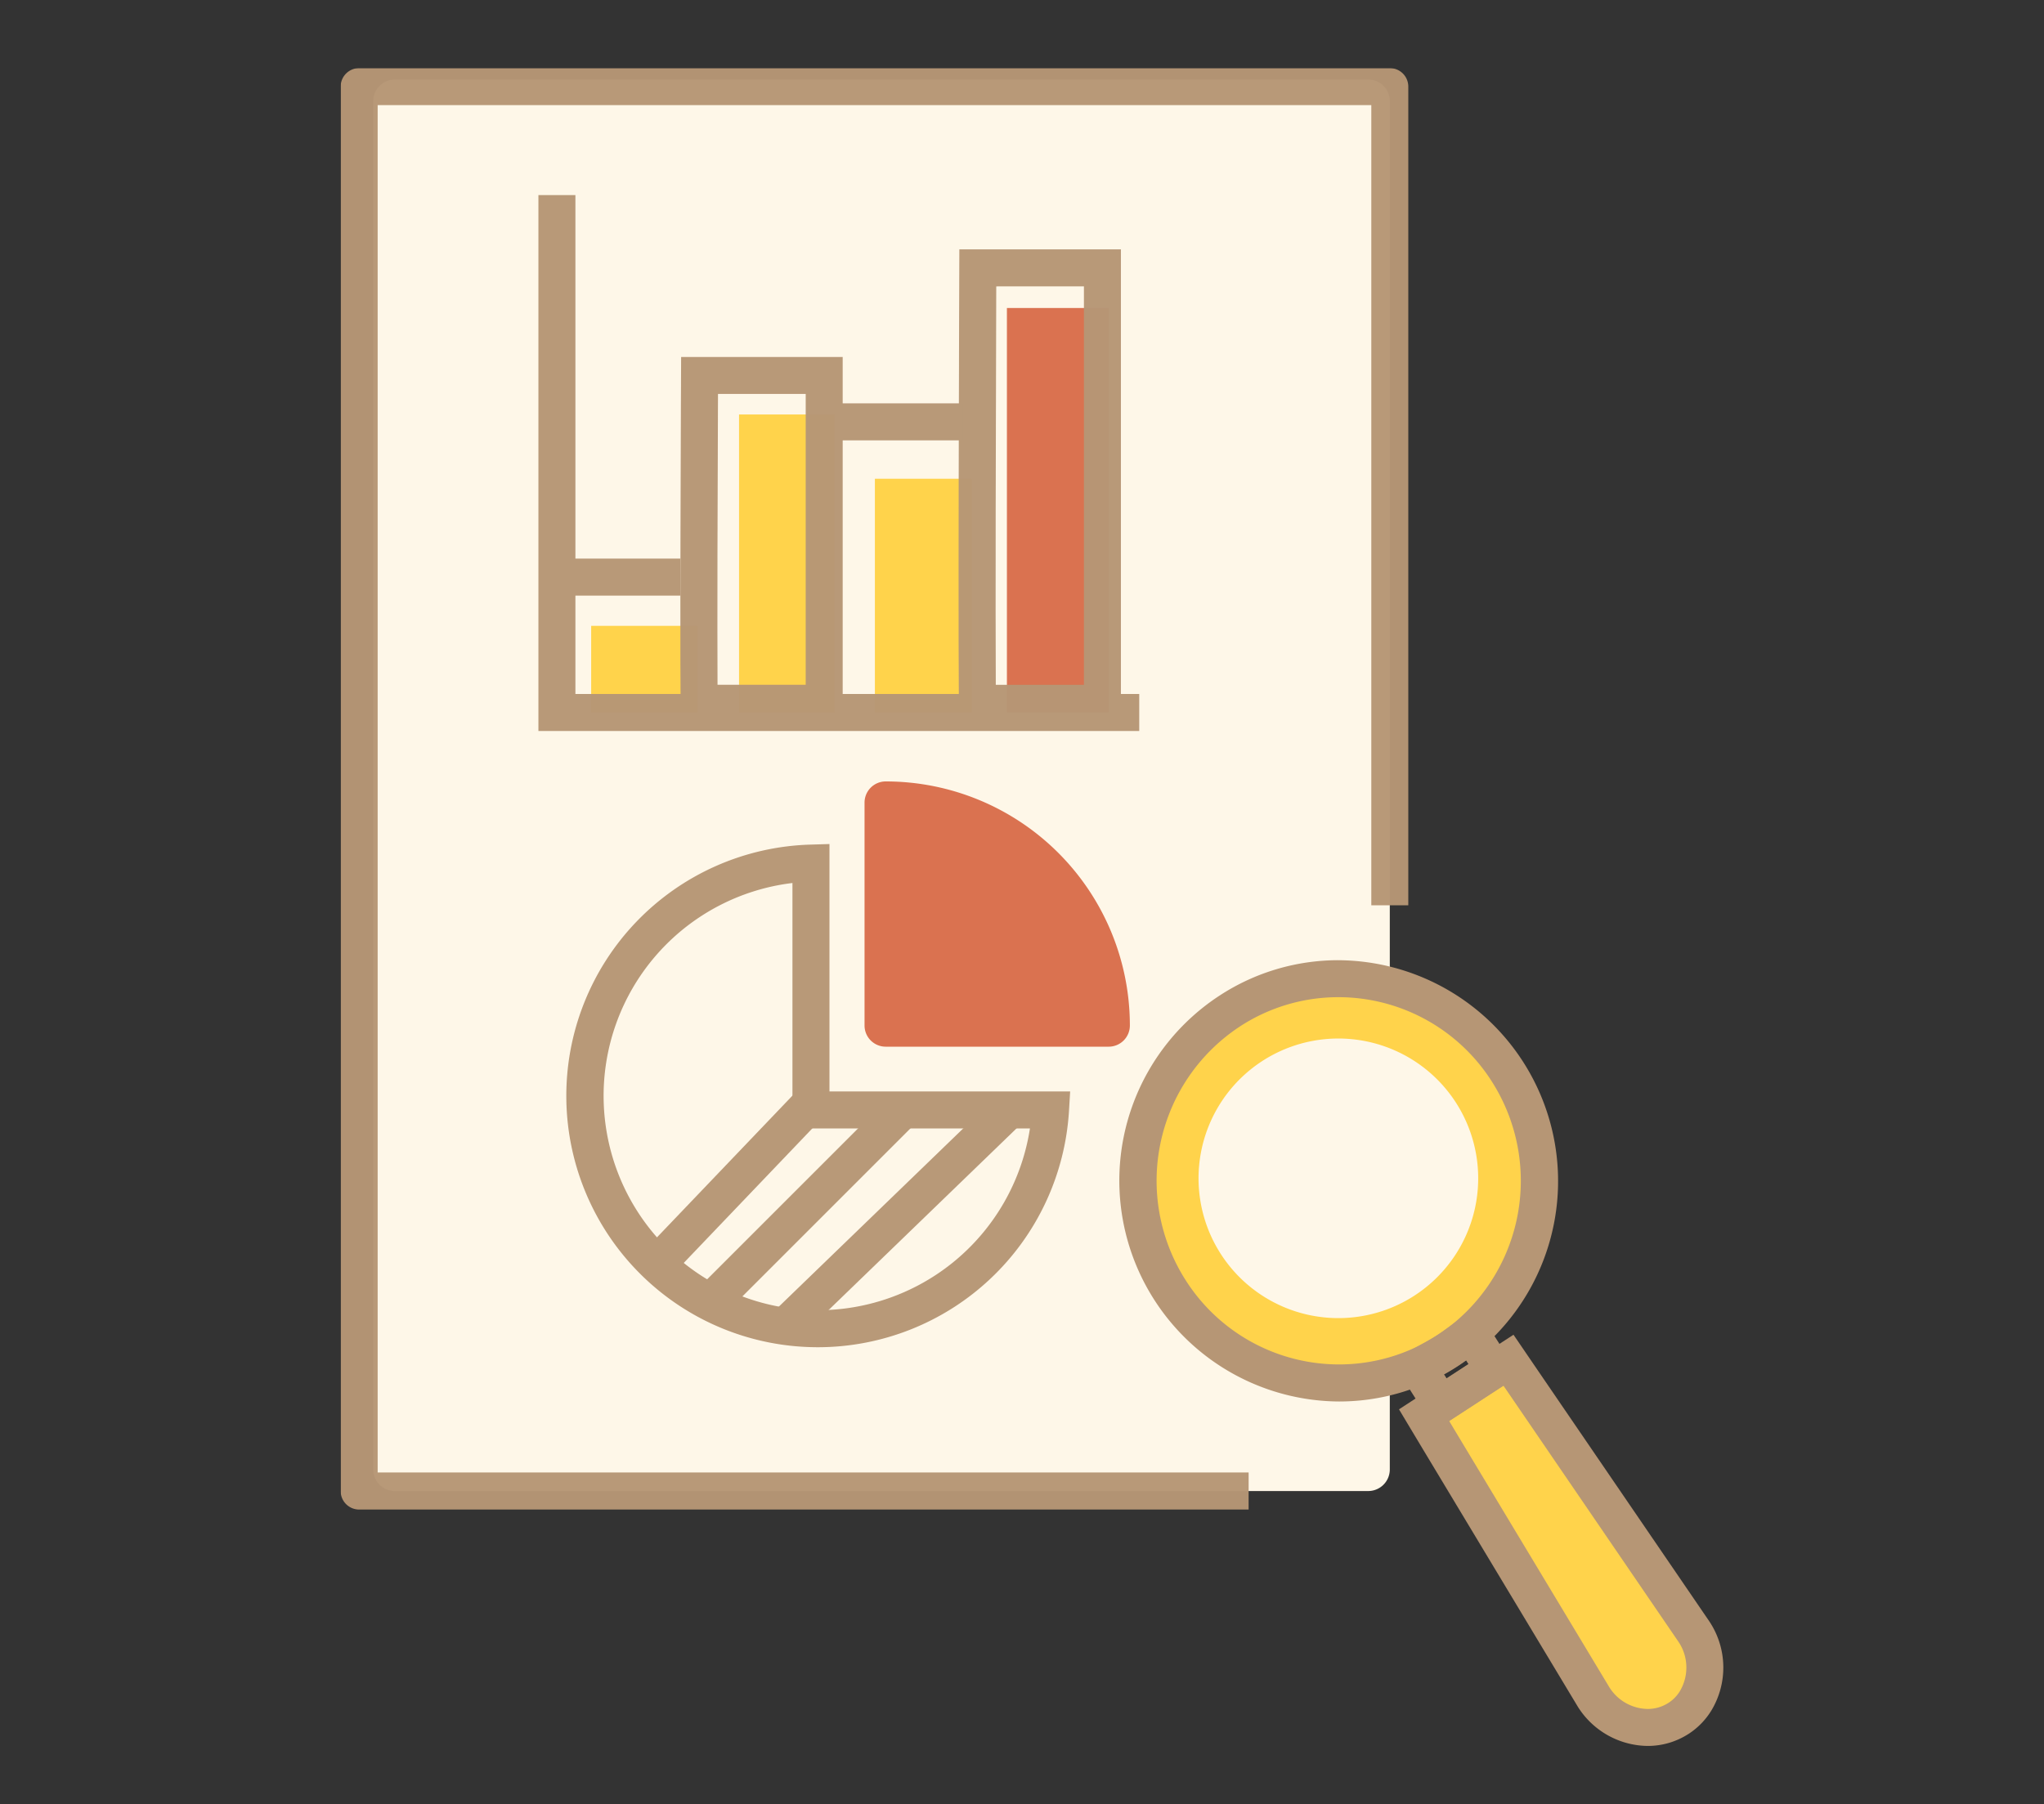 <svg xmlns="http://www.w3.org/2000/svg" xmlns:xlink="http://www.w3.org/1999/xlink" width="210" height="185.426" viewBox="0 0 210 185.426">
  <rect x="0" y="0" width="210" height="185.426" fill="#333333" stroke="none"/>
  <defs>
    <clipPath id="clip-path">
      <rect id="長方形_25967" data-name="長方形 25967" width="210" height="185.426" transform="translate(349 5999)" fill="#fff" stroke="#707070" stroke-width="1"/>
    </clipPath>
    <clipPath id="clip-path-2">
      <rect id="長方形_25966" data-name="長方形 25966" width="142.056" height="172.426" fill="none"/>
    </clipPath>
    <clipPath id="clip-path-4">
      <rect id="長方形_25964" data-name="長方形 25964" width="109.69" height="148.128" fill="none"/>
    </clipPath>
  </defs>
  <g id="マスクグループ_55" data-name="マスクグループ 55" transform="translate(-349 -5999)" clip-path="url(#clip-path)">
    <g id="グループ_60458" data-name="グループ 60458" transform="translate(384 6006)">
      <g id="グループ_60457" data-name="グループ 60457" clip-path="url(#clip-path-2)">
        <g id="グループ_60456" data-name="グループ 60456">
          <g id="グループ_60455" data-name="グループ 60455" clip-path="url(#clip-path-2)">
            <path id="パス_49139" data-name="パス 49139" d="M112.792,148.761h-100a2.219,2.219,0,0,1-2.219-2.219V5.931a2.219,2.219,0,0,1,2.219-2.219h100a2.219,2.219,0,0,1,2.219,2.219V146.542a2.219,2.219,0,0,1-2.219,2.219" transform="translate(-7.223 -2.535)" fill="#fef7e8"/>
            <path id="パス_49140" data-name="パス 49140" d="M302.555,324.271a17.34,17.34,0,1,1-17.34-17.34,17.34,17.34,0,0,1,17.34,17.34" transform="translate(-182.96 -209.635)" fill="#fef7e8"/>
            <path id="パス_49141" data-name="パス 49141" d="M382.111,455.052a5.983,5.983,0,0,1-1.785,1.8l-.048.03c-3,1.918-6.373,1.618-8.459-1.578L354.855,427.35l2.044-1.321,5.585-3.638,18.487,29.283a7.23,7.23,0,0,1,1.14,3.377" transform="translate(-242.368 -288.496)" fill="#ffd34b"/>
            <path id="パス_49142" data-name="パス 49142" d="M296.709,305.168a20.307,20.307,0,1,0-6.134,28.062,20.313,20.313,0,0,0,6.134-28.062m-9.345,23.049a14.366,14.366,0,1,1,4.338-19.839,14.367,14.367,0,0,1-4.338,19.839" transform="translate(-177.101 -202.037)" fill="#ffd34b"/>
            <path id="パス_49143" data-name="パス 49143" d="M192.856,244.818a22.835,22.835,0,0,0-16.2-6.709v22.906h22.906a22.835,22.835,0,0,0-6.709-16.2" transform="translate(-120.659 -162.63)" fill="#da7250"/>
            <path id="パス_49144" data-name="パス 49144" d="M81.188,189.7V180.8h10.94V189.7" transform="translate(-55.452 -123.485)" fill="#ffd34b"/>
            <path id="パス_49145" data-name="パス 49145" d="M129.116,142.908V112.281h9.823v30.627" transform="translate(-88.187 -76.689)" fill="#ffd34b"/>
            <path id="パス_49146" data-name="パス 49146" d="M173.147,157.143v-24.02h9.943v24.02" transform="translate(-118.26 -90.924)" fill="#ffd34b"/>
            <path id="パス_49147" data-name="パス 49147" d="M215.936,119.331V77.762h10.456v41.569" transform="translate(-147.486 -53.112)" fill="#da7250"/>
            <path id="パス_49148" data-name="パス 49148" d="M197.053,256.329a25.083,25.083,0,0,0-25.083-25.083,2.175,2.175,0,0,0-2.176,2.175v22.907a2.175,2.175,0,0,0,2.176,2.176h22.907a2.175,2.175,0,0,0,2.176-2.176m-22.907-2.176V235.709a20.741,20.741,0,0,1,18.443,18.443Z" transform="translate(-115.971 -157.942)" fill="#da7250"/>
            <path id="パス_49149" data-name="パス 49149" d="M348.253,407.155l.267.419-2.246,1.463-.286-.45c.443-.246.883-.5,1.315-.783q.485-.313.95-.649m1.048-5.441-3.27,2.354c-.268.193-.534.375-.792.541-.326.211-.685.424-1.095.651l-3.531,1.958,2.164,3.408.286.45,2.063,3.249,3.225-2.1,2.245-1.463,3.152-2.054-2.019-3.174-.267-.419Z" transform="translate(-232.64 -274.372)" fill="#b69675"/>
            <path id="パス_49150" data-name="パス 49150" d="M274.914,292.992a18.68,18.68,0,0,1,15.787,8.69,18.972,18.972,0,0,1-5.649,26.075,18.468,18.468,0,0,1-10.058,2.975,18.679,18.679,0,0,1-15.787-8.69,18.972,18.972,0,0,1,5.65-26.075,18.465,18.465,0,0,1,10.058-2.975m0-3.8a22.287,22.287,0,0,0-12.123,3.585,22.7,22.7,0,0,0,12.2,41.764,22.288,22.288,0,0,0,12.123-3.584,22.7,22.7,0,0,0-12.2-41.764" transform="translate(-172.415 -197.517)" fill="#b69675"/>
            <path id="パス_49151" data-name="パス 49151" d="M353.731,415.838l18,26.345a4.736,4.736,0,0,1,.119,5.091l-.013.021a3.741,3.741,0,0,1-1.091,1.121l-.063.04a3.908,3.908,0,0,1-2.133.619,4.731,4.731,0,0,1-3.911-2.2l-16-26.6-.483-.807Zm1.042-5.219-3.119,2.032-5.576,3.634-3.069,2,1.883,3.142.484.807,16,26.6.033.054.034.053a8.583,8.583,0,0,0,7.1,3.935,7.717,7.717,0,0,0,4.2-1.227l0,0,.01-.007.036-.022.053-.035a7.57,7.57,0,0,0,2.21-2.269l.02-.031a8.55,8.55,0,0,0-.14-9.15l-.032-.051-.034-.049-18-26.345Z" transform="translate(-234.277 -280.455)" fill="#b69675"/>
            <g id="グループ_60454" data-name="グループ 60454" opacity="0.97">
              <g id="グループ_60453" data-name="グループ 60453">
                <g id="グループ_60452" data-name="グループ 60452" clip-path="url(#clip-path-4)">
                  <path id="パス_49152" data-name="パス 49152" d="M125.82,96.236H64.092V41.163h3.8V92.432H125.82Z" transform="translate(-43.775 -28.115)" fill="#b69675"/>
                  <rect id="長方形_25959" data-name="長方形 25959" width="22.57" height="3.804" transform="translate(31.712 120.978) rotate(-46.3)" fill="#b69675"/>
                  <rect id="長方形_25960" data-name="長方形 25960" width="28.205" height="3.803" transform="translate(36.457 125.662) rotate(-45)" fill="#b69675"/>
                  <rect id="長方形_25961" data-name="長方形 25961" width="31.287" height="3.804" transform="matrix(0.719, -0.695, 0.695, 0.719, 44.457, 127.817)" fill="#b69675"/>
                  <path id="パス_49153" data-name="パス 49153" d="M213.147,62.555V103.5h-9.055c-.042-7.719,0-26.364.047-40.942Zm3.8-3.8h-16.6s-.175,46.935,0,48.55h16.6Z" transform="translate(-136.785 -40.127)" fill="#b69675"/>
                  <path id="パス_49154" data-name="パス 49154" d="M122.976,97.429v29.887h-9.06c-.032-6.256,0-19.539.048-29.887Zm3.8-3.8h-16.6s-.175,36.248,0,37.5h16.6v-37.5Z" transform="translate(-75.198 -63.946)" fill="#b69675"/>
                  <rect id="長方形_25962" data-name="長方形 25962" width="12.692" height="3.804" transform="translate(51.219 34.449)" fill="#b69675"/>
                  <rect id="長方形_25963" data-name="長方形 25963" width="11.779" height="3.804" transform="translate(23.122 50.404)" fill="#b69675"/>
                  <path id="パス_49155" data-name="パス 49155" d="M99.047,303.251a25.831,25.831,0,0,1-.782-51.651l1.959-.059v25.423h24.728l-.121,2.016a25.853,25.853,0,0,1-25.784,24.271M96.42,255.546a22.029,22.029,0,1,0,24.4,25.223H96.42Z" transform="translate(-50.004 -171.804)" fill="#b69675"/>
                  <path id="パス_49156" data-name="パス 49156" d="M93.283,148.128H1.9a1.9,1.9,0,0,1-1.9-1.9V1.9A1.9,1.9,0,0,1,1.9,0H107.788a1.9,1.9,0,0,1,1.9,1.9V86.03h-3.8V3.8H3.8v140.52H93.283Z" fill="#b69675"/>
                </g>
              </g>
            </g>
          </g>
        </g>
      </g>
    </g>
  </g>
</svg>
